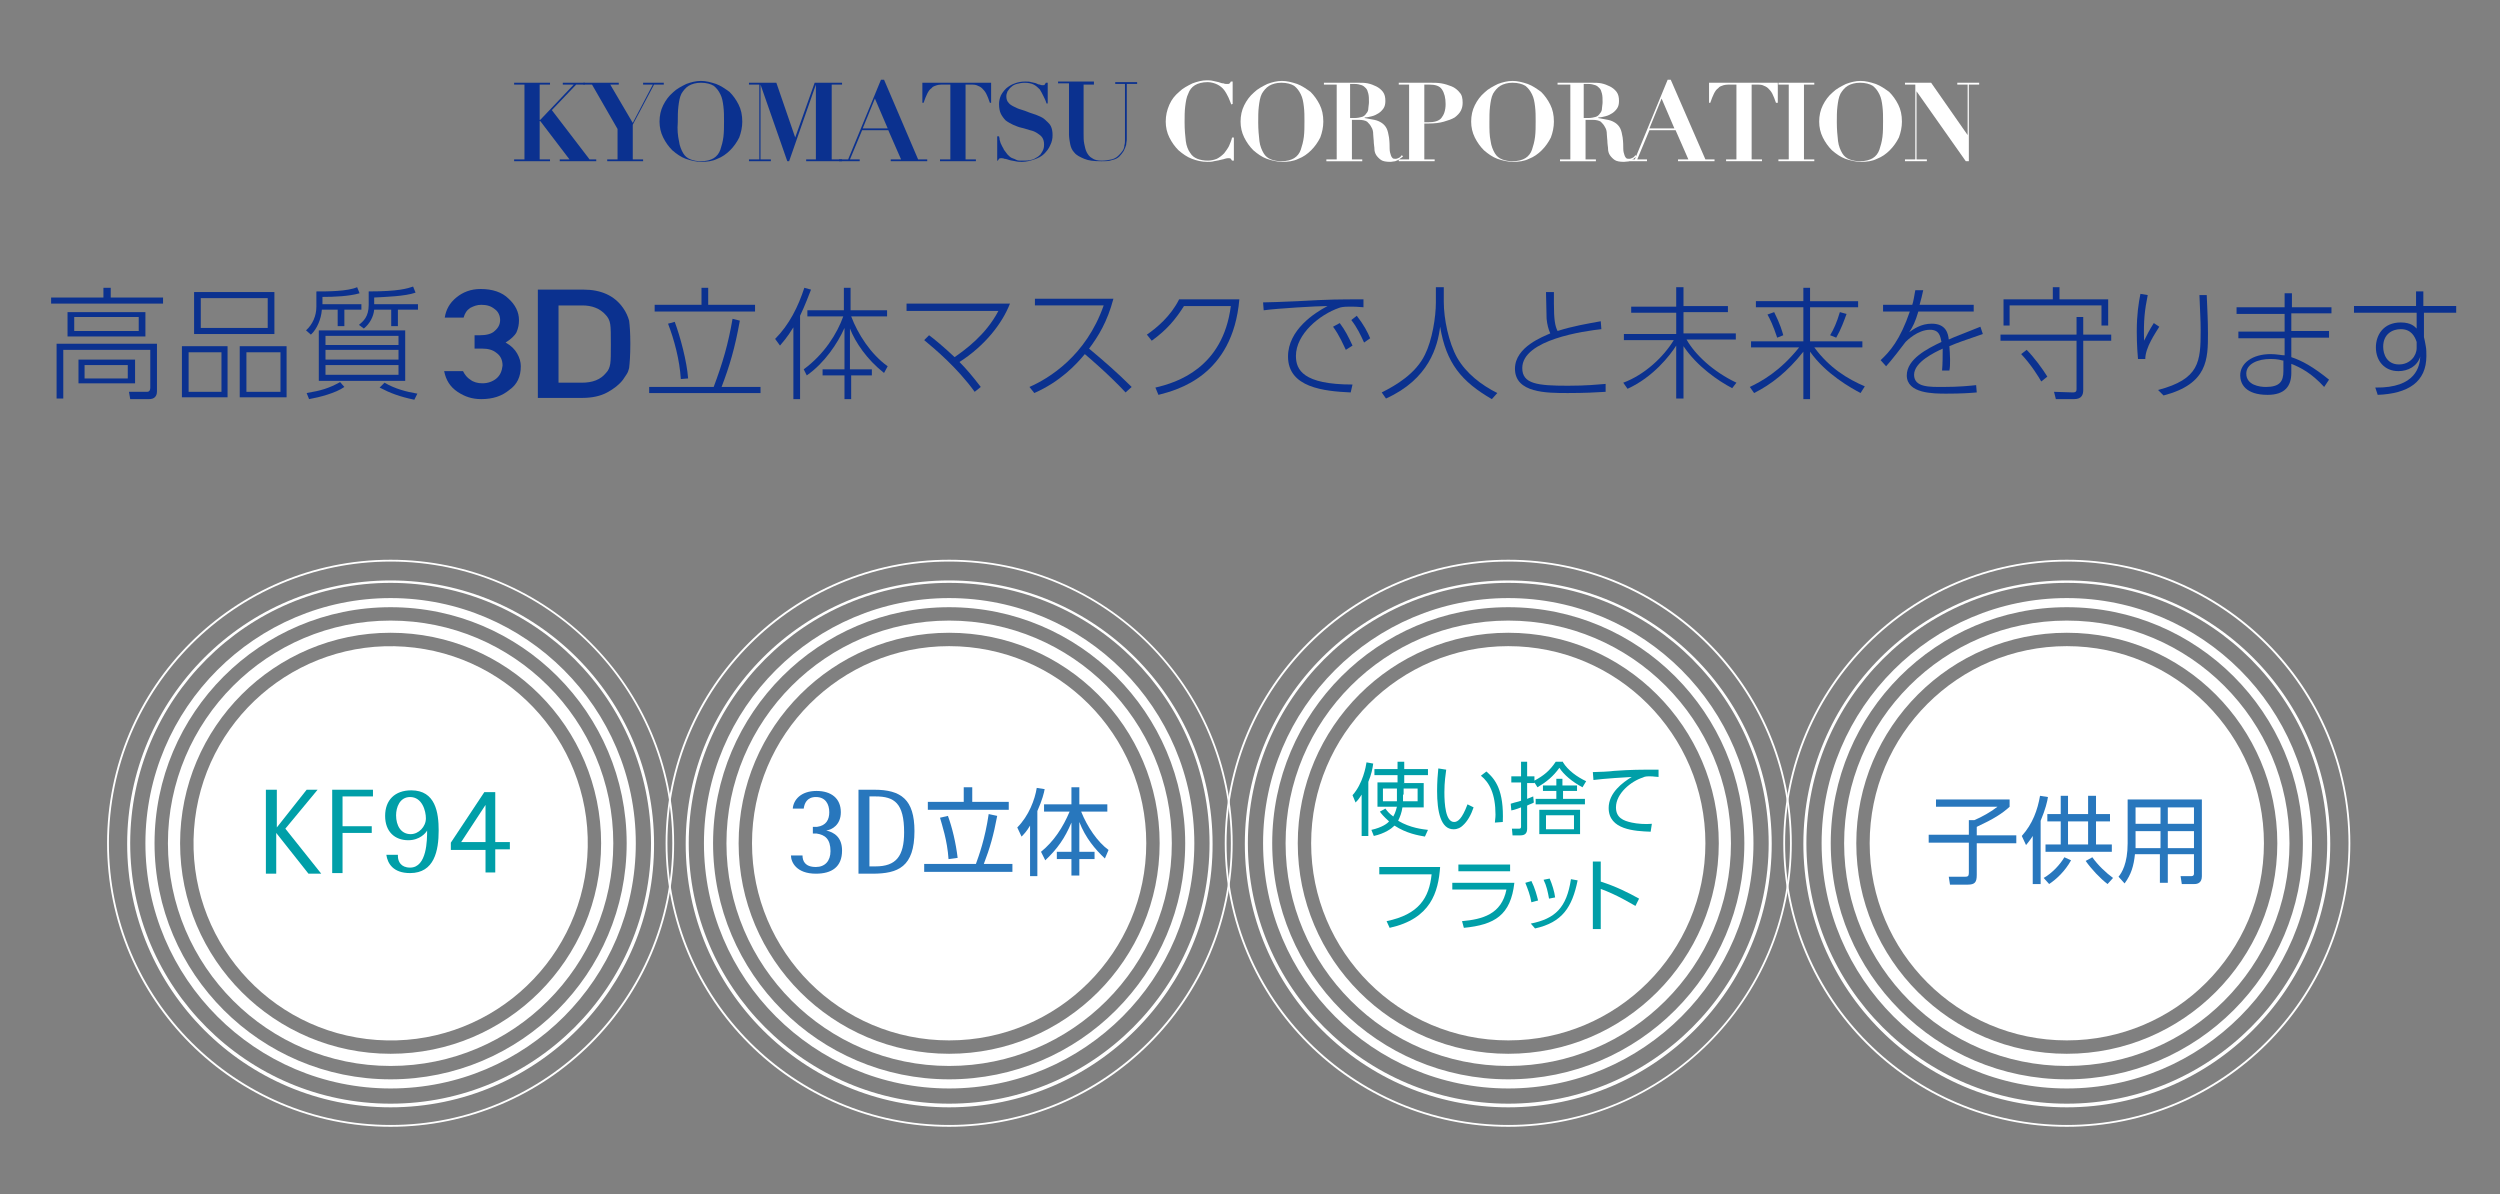<?xml version="1.0" encoding="UTF-8"?><svg id="_イヤー_1" xmlns="http://www.w3.org/2000/svg" viewBox="0 0 410.9 196.3"><rect x="0" y="0" width="410.9" height="196.3" fill="#808080" stroke="none"/><defs><style>.cls-1{fill:none;}.cls-2{fill:#fff;}.cls-3{fill:#009fa8;}.cls-4{fill:#0b318f;}.cls-5{fill:#2877bd;}</style></defs><g><circle class="cls-2" cx="64.2" cy="138.6" r="32.4" transform="translate(-78.6 192.81) rotate(-85.93)"/><path class="cls-2" d="M64.2,175.2c-20.2,0-36.6-16.4-36.6-36.6s16.4-36.6,36.6-36.6,36.6,16.4,36.6,36.6-16.4,36.6-36.6,36.6Zm0-71.2c-19.1,0-34.6,15.5-34.6,34.6s15.5,34.6,34.6,34.6,34.6-15.5,34.6-34.6-15.5-34.6-34.6-34.6Z"/><path class="cls-2" d="M64.2,178.9c-22.2,0-40.3-18.1-40.3-40.3s18.1-40.3,40.3-40.3,40.3,18.1,40.3,40.3-18,40.3-40.3,40.3Zm0-79.1c-21.4,0-38.8,17.4-38.8,38.8s17.4,38.8,38.8,38.8,38.8-17.4,38.8-38.8-17.4-38.8-38.8-38.8Z"/><path class="cls-2" d="M64.2,182c-23.9,0-43.3-19.4-43.3-43.3s19.4-43.3,43.3-43.3,43.3,19.4,43.3,43.3c.1,23.8-19.4,43.3-43.3,43.3Zm0-86.2c-23.6,0-42.8,19.2-42.8,42.8s19.2,42.8,42.8,42.8,42.8-19.2,42.8-42.8-19.2-42.8-42.8-42.8Z"/><path class="cls-2" d="M64.2,185.2c-25.7,0-46.6-20.9-46.6-46.6s20.9-46.6,46.6-46.6,46.6,20.9,46.6,46.6-20.9,46.6-46.6,46.6Zm0-92.9c-25.5,0-46.3,20.8-46.3,46.3s20.8,46.3,46.3,46.3,46.3-20.8,46.3-46.3-20.7-46.3-46.3-46.3Z"/></g><g><circle class="cls-2" cx="156" cy="138.6" r="32.4"/><path class="cls-2" d="M156,175.2c-20.2,0-36.6-16.4-36.6-36.6s16.4-36.6,36.6-36.6,36.6,16.4,36.6,36.6-16.4,36.6-36.6,36.6Zm0-71.2c-19.1,0-34.6,15.5-34.6,34.6s15.5,34.6,34.6,34.6,34.6-15.5,34.6-34.6-15.5-34.6-34.6-34.6Z"/><path class="cls-2" d="M156,178.9c-22.2,0-40.3-18.1-40.3-40.3s18.1-40.3,40.3-40.3,40.3,18.1,40.3,40.3-18,40.3-40.3,40.3Zm0-79.1c-21.4,0-38.8,17.4-38.8,38.8s17.4,38.8,38.8,38.8,38.8-17.4,38.8-38.8-17.4-38.8-38.8-38.8Z"/><path class="cls-2" d="M156,182c-23.9,0-43.3-19.4-43.3-43.3s19.4-43.3,43.3-43.3,43.3,19.4,43.3,43.3c.1,23.8-19.4,43.3-43.3,43.3Zm0-86.2c-23.6,0-42.8,19.2-42.8,42.8s19.2,42.8,42.8,42.8,42.8-19.2,42.8-42.8-19.1-42.8-42.8-42.8Z"/><path class="cls-2" d="M156,185.2c-25.7,0-46.6-20.9-46.6-46.6s20.9-46.6,46.6-46.6,46.6,20.9,46.6,46.6-20.9,46.6-46.6,46.6Zm0-92.9c-25.5,0-46.3,20.8-46.3,46.3s20.8,46.3,46.3,46.3,46.3-20.8,46.3-46.3-20.7-46.3-46.3-46.3Z"/></g><g><circle class="cls-2" cx="247.9" cy="138.6" r="32.4"/><path class="cls-2" d="M247.9,175.2c-20.2,0-36.6-16.4-36.6-36.6s16.4-36.6,36.6-36.6,36.6,16.4,36.6,36.6-16.5,36.6-36.6,36.6Zm0-71.2c-19.1,0-34.6,15.5-34.6,34.6s15.5,34.6,34.6,34.6,34.6-15.5,34.6-34.6-15.6-34.6-34.6-34.6Z"/><path class="cls-2" d="M247.9,178.9c-22.2,0-40.3-18.1-40.3-40.3s18.1-40.3,40.3-40.3,40.3,18.1,40.3,40.3-18.1,40.3-40.3,40.3Zm0-79.1c-21.4,0-38.8,17.4-38.8,38.8s17.4,38.8,38.8,38.8,38.8-17.4,38.8-38.8-17.4-38.8-38.8-38.8Z"/><path class="cls-2" d="M247.9,182c-23.9,0-43.3-19.4-43.3-43.3s19.4-43.3,43.3-43.3,43.3,19.4,43.3,43.3-19.4,43.3-43.3,43.3Zm0-86.2c-23.6,0-42.8,19.2-42.8,42.8s19.2,42.8,42.8,42.8,42.8-19.2,42.8-42.8-19.2-42.8-42.8-42.8Z"/><path class="cls-2" d="M247.9,185.2c-25.7,0-46.6-20.9-46.6-46.6s20.9-46.6,46.6-46.6,46.6,20.9,46.6,46.6-21,46.6-46.6,46.6Zm0-92.9c-25.5,0-46.3,20.8-46.3,46.3s20.8,46.3,46.3,46.3,46.3-20.8,46.3-46.3-20.8-46.3-46.3-46.3Z"/></g><g><circle class="cls-2" cx="339.7" cy="138.6" r="32.4"/><path class="cls-2" d="M339.7,175.2c-20.2,0-36.6-16.4-36.6-36.6s16.4-36.6,36.6-36.6,36.6,16.4,36.6,36.6-16.4,36.6-36.6,36.6Zm0-71.2c-19.1,0-34.6,15.5-34.6,34.6s15.5,34.6,34.6,34.6,34.6-15.5,34.6-34.6-15.5-34.6-34.6-34.6Z"/><path class="cls-2" d="M339.7,178.9c-22.2,0-40.3-18.1-40.3-40.3s18.1-40.3,40.3-40.3,40.3,18.1,40.3,40.3-18.1,40.3-40.3,40.3Zm0-79.1c-21.4,0-38.8,17.4-38.8,38.8s17.4,38.8,38.8,38.8,38.8-17.4,38.8-38.8-17.4-38.8-38.8-38.8Z"/><path class="cls-2" d="M339.7,182c-23.9,0-43.3-19.4-43.3-43.3s19.4-43.3,43.3-43.3,43.3,19.4,43.3,43.3c0,23.8-19.4,43.3-43.3,43.3Zm0-86.2c-23.6,0-42.8,19.2-42.8,42.8s19.2,42.8,42.8,42.8,42.8-19.2,42.8-42.8-19.2-42.8-42.8-42.8Z"/><path class="cls-2" d="M339.7,185.2c-25.7,0-46.6-20.9-46.6-46.6s20.9-46.6,46.6-46.6,46.6,20.9,46.6,46.6-20.9,46.6-46.6,46.6Zm0-92.9c-25.5,0-46.3,20.8-46.3,46.3s20.8,46.3,46.3,46.3,46.3-20.8,46.3-46.3-20.8-46.3-46.3-46.3Z"/></g><g><path class="cls-4" d="M90.4,13.6v.3h-1.7v5.8h.1l5.5-5.8h-1.8v-.3h3.6v.3h-1.4l-4,4.2,6.2,8.1h1.1v.3h-6v-.3h1.6l-4.8-6.3h-.1v6.3h1.7v.3h-5.9v-.3h1.7V13.9h-1.7v-.3h5.9Z"/><path class="cls-4" d="M101.7,13.6v.3h-1.4l3.7,6.3,3.3-6.3h-1.6v-.3h3.4v.3h-1.6l-3.5,6.6v5.7h1.7v.3h-5.9v-.3h1.7v-5l-4.2-7.3h-1.4v-.3h5.8Z"/><path class="cls-4" d="M109,17.3c.4-.8,.9-1.5,1.6-2.1,.6-.6,1.4-1,2.2-1.4,.8-.3,1.6-.5,2.4-.5s1.6,.2,2.5,.5c.8,.3,1.5,.8,2.2,1.3,.6,.6,1.1,1.3,1.5,2.1,.4,.8,.6,1.7,.6,2.8,0,.9-.2,1.8-.5,2.6-.4,.8-.9,1.5-1.5,2.1s-1.3,1.1-2.1,1.4c-.8,.4-1.7,.5-2.6,.5s-1.7-.2-2.6-.5c-.8-.3-1.5-.8-2.2-1.4-.6-.6-1.1-1.3-1.5-2.1-.4-.8-.6-1.7-.6-2.6,0-1,.2-1.9,.6-2.7Zm2.6,5.9c.1,.8,.4,1.5,.7,2s.7,.8,1.2,1,1.1,.3,1.7,.3c.9,0,1.6-.2,2.1-.5s.9-.8,1.1-1.4,.4-1.3,.5-2.1c.1-.8,.1-1.7,.1-2.6,0-.8,0-1.6-.1-2.4s-.2-1.4-.5-2-.6-1-1.1-1.4c-.5-.3-1.2-.5-2.1-.5-.8,0-1.5,.2-2,.5s-.9,.8-1.2,1.3c-.3,.6-.4,1.3-.5,2.1s-.1,1.7-.1,2.6c-.1,1.2,0,2.2,.2,3.1Z"/><path class="cls-4" d="M127.6,13.6l3.1,9h0l3.2-9h4.5v.3h-1.7v12.3h1.7v.3h-5.9v-.3h1.6V13.9h0l-4.4,12.6h-.3l-4.4-12.6h0v12.3h1.7v.3h-3.6v-.3h1.7V13.9h-1.7v-.3h4.5Z"/><path class="cls-4" d="M139.4,26.2l5.4-13.1h.5l5.6,13.1h1.5v.3h-6v-.3h1.7l-2.1-4.8h-4.3l-2,4.8h1.6v.3h-3.4v-.3h1.5Zm2.4-5.1h4.1l-2.1-4.9-2,4.9Z"/><path class="cls-4" d="M155.2,13.9c-.4,0-.8,0-1.2,.1-.3,.1-.7,.2-.9,.5-.3,.2-.5,.5-.7,.9s-.4,.9-.6,1.5h-.2v-3.3h11.3v3.3h-.2c-.2-.6-.4-1.1-.6-1.5-.2-.4-.5-.7-.7-.9s-.6-.4-.9-.5c-.3-.1-.7-.1-1.2-.1h-.6v12.3h1.7v.3h-5.9v-.3h1.7V13.9h-1Z"/><path class="cls-4" d="M164.2,22.4c0,.1,.1,.3,.1,.6,.1,.2,.1,.5,.3,.8,.1,.3,.3,.5,.4,.8,.2,.3,.4,.5,.6,.8,.3,.3,.5,.5,.8,.6s.5,.2,.7,.3c.2,.1,.5,.1,.7,.1h.6c.6,0,1.2-.1,1.6-.3,.4-.2,.7-.4,1-.7,.2-.3,.4-.6,.5-.9s.1-.6,.1-.8c0-.4-.1-.8-.3-1.1s-.5-.5-.8-.7-.7-.4-1.2-.5c-.4-.1-.9-.3-1.4-.4s-.9-.3-1.4-.5c-.4-.2-.8-.4-1.2-.7-.3-.3-.6-.7-.8-1.1-.2-.4-.3-1-.3-1.6,0-.5,.1-.9,.3-1.4,.2-.4,.5-.8,.9-1.2,.4-.3,.8-.6,1.4-.8,.5-.2,1.1-.3,1.7-.3,.4,0,.7,0,1,.1s.6,.1,.8,.2c.2,.1,.4,.2,.6,.2,.2,.1,.3,.1,.5,.1s.3,0,.3-.1c.1-.1,.1-.2,.2-.3h.3v3.4h-.2c-.1-.4-.3-.8-.5-1.2-.2-.4-.4-.8-.6-1.1-.3-.3-.6-.6-1-.8-.4-.2-.9-.3-1.5-.3-.5,0-.9,.1-1.3,.2s-.7,.3-.9,.5c-.3,.2-.4,.5-.6,.7-.1,.3-.2,.5-.2,.8,0,.4,.1,.8,.3,1,.2,.3,.5,.5,.9,.7s.8,.4,1.2,.5,.9,.3,1.4,.5,1,.3,1.4,.5c.5,.2,.9,.4,1.2,.7s.7,.6,.9,1c.2,.4,.3,.9,.3,1.5s-.1,1.1-.4,1.7c-.2,.5-.6,1-1,1.4s-1,.7-1.6,.9c-.6,.2-1.3,.4-2,.4-.4,0-.7,0-1.1-.1s-.7-.1-1-.2-.6-.2-.8-.2c-.2-.1-.4-.1-.5-.1-.2,0-.3,0-.4,.1s-.1,.2-.2,.3h-.1v-4h.3Z"/><path class="cls-4" d="M179.8,13.6v.3h-1.7v8.1c0,.6,0,1.1,.1,1.6s.2,1,.4,1.4c.2,.4,.5,.8,.9,1,.4,.3,.9,.4,1.6,.4,.6,0,1.2-.1,1.6-.2s.8-.3,1.1-.6,.5-.5,.7-.8,.3-.6,.3-.9c.1-.3,.1-.6,.1-.9V13.8h-1.6v-.3h3.6v.3h-1.7v9.1c0,.3-.1,.6-.1,.9-.1,.3-.2,.6-.4,1-.2,.3-.4,.6-.7,.9-.3,.3-.7,.5-1.2,.6-.5,.2-1.1,.2-1.8,.2-1.2,0-2.1-.1-2.8-.4-.7-.3-1.3-.6-1.6-1-.4-.4-.6-.9-.7-1.4s-.2-1.1-.2-1.6V13.7h-1.8v-.3h5.9v.2Z"/><path class="cls-2" d="M202.4,17.3c-.1-.4-.3-.8-.5-1.3-.2-.4-.4-.8-.7-1.2-.3-.4-.7-.7-1.1-.9s-1-.4-1.6-.4c-.9,0-1.6,.2-2.1,.5s-.9,.8-1.1,1.4c-.3,.6-.4,1.3-.5,2.1-.1,.8-.1,1.7-.1,2.6,0,1.2,.1,2.3,.2,3.1,.1,.8,.4,1.5,.7,1.9,.3,.5,.7,.8,1.2,1s1.1,.3,1.7,.3c.5,0,1-.1,1.5-.3,.4-.2,.8-.5,1.2-.9,.3-.4,.6-.8,.8-1.2,.2-.5,.4-.9,.5-1.4h.3v3.8h-.3c-.1-.1-.1-.2-.2-.3-.1-.1-.2-.1-.4-.1-.1,0-.3,0-.6,.1-.2,.1-.5,.1-.8,.2s-.6,.1-1,.2c-.3,.1-.7,.1-1.1,.1-.9,0-1.7-.2-2.5-.5s-1.5-.8-2.2-1.4c-.6-.6-1.1-1.3-1.5-2.1-.4-.8-.6-1.7-.6-2.6,0-1,.2-1.9,.6-2.8s.9-1.5,1.6-2.1c.6-.6,1.4-1,2.2-1.4,.8-.3,1.6-.5,2.3-.5,.4,0,.7,0,1.1,.1,.3,.1,.6,.1,.9,.2s.5,.2,.8,.2c.2,.1,.4,.1,.6,.1s.3,0,.4-.1,.1-.1,.2-.3h.3v3.7h-.2v.2Z"/><path class="cls-2" d="M204.5,17.3c.4-.8,.9-1.5,1.6-2.1,.6-.6,1.4-1,2.2-1.4,.8-.3,1.6-.5,2.4-.5s1.6,.2,2.5,.5c.8,.3,1.5,.8,2.2,1.3,.6,.6,1.1,1.3,1.5,2.1,.4,.8,.6,1.7,.6,2.8,0,.9-.2,1.8-.5,2.6-.4,.8-.9,1.5-1.5,2.1s-1.3,1.1-2.1,1.4c-.8,.4-1.7,.5-2.6,.5s-1.7-.2-2.6-.5c-.8-.3-1.5-.8-2.2-1.4-.6-.6-1.1-1.3-1.5-2.1-.4-.8-.6-1.7-.6-2.6,0-1,.2-1.9,.6-2.7Zm2.5,5.9c.1,.8,.4,1.5,.7,2,.3,.5,.7,.8,1.2,1s1.1,.3,1.7,.3c.9,0,1.6-.2,2.1-.5s.9-.8,1.1-1.4,.4-1.3,.5-2.1c.1-.8,.1-1.7,.1-2.6,0-.8,0-1.6-.1-2.4s-.2-1.4-.5-2-.6-1-1.1-1.4c-.5-.3-1.2-.5-2.1-.5-.8,0-1.5,.2-2,.5s-.9,.8-1.2,1.3c-.3,.6-.4,1.3-.5,2.1s-.1,1.7-.1,2.6c0,1.2,.1,2.2,.2,3.1Z"/><path class="cls-2" d="M217.6,13.9v-.3h5.7c.5,0,1,0,1.5,.1s1,.3,1.4,.5,.8,.5,1.1,.9c.3,.4,.4,.9,.4,1.5,0,.5-.1,.9-.3,1.2-.2,.3-.5,.6-.8,.8-.3,.2-.7,.4-1.1,.5s-.8,.2-1.2,.2v.1c.6,.1,1.1,.2,1.6,.3s.9,.3,1.2,.5c.3,.2,.6,.5,.8,.9,.2,.4,.3,.9,.4,1.5,.1,.8,.1,1.4,.1,1.8,0,.5,.1,.8,.2,1.1s.2,.4,.3,.5c.1,.1,.3,.1,.5,.1s.4-.1,.6-.2,.3-.3,.4-.4l.2,.2c-.1,.1-.2,.2-.4,.3-.1,.1-.2,.2-.4,.3-.2,.1-.3,.1-.5,.2-.2,0-.5,.1-.8,.1-.7,0-1.2-.1-1.5-.3s-.6-.5-.8-.8c-.2-.3-.3-.7-.3-1,0-.4-.1-.7-.1-1,0-.5-.1-1-.1-1.4,0-.5-.1-.9-.3-1.2-.2-.4-.4-.6-.7-.9-.3-.2-.8-.3-1.3-.3h-1.2v6.5h1.7v.3h-5.9v-.3h1.7V13.9h-2.1Zm5,5.5c.5,0,1-.1,1.3-.2s.5-.3,.7-.6c.2-.2,.3-.5,.3-.8s.1-.6,.1-1c0-.5,0-1-.1-1.4s-.2-.7-.4-.9-.4-.4-.7-.5c-.3-.1-.7-.2-1.1-.2h-.8v5.6h.7Z"/><path class="cls-2" d="M235.8,26.2v.3h-5.9v-.3h1.7V13.9h-1.7v-.3h5.3c.5,0,1.1,0,1.7,.1s1.2,.3,1.7,.5,1,.6,1.3,1c.4,.4,.5,1,.5,1.7,0,.5-.1,.9-.3,1.3s-.6,.8-1,1.1c-.5,.3-1.1,.5-1.8,.7-.7,.2-1.5,.3-2.5,.3h-.7v5.9h1.7Zm-1.1-6.1c1,0,1.8-.2,2.2-.7s.7-1.2,.7-2.3c0-1-.2-1.8-.6-2.4s-1.1-.8-2.2-.8h-.7v6.2h.6Z"/><path class="cls-2" d="M242.4,17.3c.4-.8,.9-1.5,1.6-2.1,.6-.6,1.4-1,2.2-1.4,.8-.3,1.6-.5,2.4-.5s1.6,.2,2.5,.5c.8,.3,1.5,.8,2.2,1.3,.6,.6,1.1,1.3,1.5,2.1,.4,.8,.6,1.7,.6,2.8,0,.9-.2,1.8-.5,2.6-.4,.8-.9,1.5-1.5,2.1s-1.3,1.1-2.1,1.4c-.8,.4-1.7,.5-2.6,.5s-1.7-.2-2.6-.5c-.8-.3-1.5-.8-2.2-1.4-.6-.6-1.1-1.3-1.5-2.1-.4-.8-.6-1.7-.6-2.6,0-1,.2-1.9,.6-2.7Zm2.6,5.9c.1,.8,.4,1.5,.7,2,.3,.5,.7,.8,1.2,1s1.1,.3,1.7,.3c.9,0,1.6-.2,2.1-.5s.9-.8,1.1-1.4,.4-1.3,.5-2.1c.1-.8,.1-1.7,.1-2.6,0-.8,0-1.6-.1-2.4s-.2-1.4-.5-2-.6-1-1.1-1.4c-.5-.3-1.2-.5-2.1-.5-.8,0-1.5,.2-2,.5s-.9,.8-1.2,1.3c-.3,.6-.4,1.3-.5,2.1s-.1,1.7-.1,2.6c0,1.2,0,2.2,.2,3.1Z"/><path class="cls-2" d="M256,13.9v-.3h5.7c.5,0,1,0,1.5,.1s1,.3,1.4,.5,.8,.5,1.1,.9c.3,.4,.4,.9,.4,1.5,0,.5-.1,.9-.3,1.2-.2,.3-.5,.6-.8,.8-.3,.2-.7,.4-1.1,.5s-.8,.2-1.2,.2v.1c.6,.1,1.1,.2,1.6,.3s.9,.3,1.2,.5c.3,.2,.6,.5,.8,.9,.2,.4,.3,.9,.4,1.5,.1,.8,.1,1.4,.1,1.8,0,.5,.1,.8,.2,1.1s.2,.4,.3,.5c.1,.1,.3,.1,.5,.1s.4-.1,.6-.2,.3-.3,.4-.4l.2,.2c-.1,.1-.2,.2-.4,.3-.1,.1-.2,.2-.4,.3-.2,.1-.3,.1-.5,.2-.2,0-.5,.1-.8,.1-.7,0-1.2-.1-1.5-.3s-.6-.5-.8-.8c-.2-.3-.3-.7-.3-1,0-.4-.1-.7-.1-1,0-.5-.1-1-.1-1.4,0-.5-.1-.9-.3-1.2-.2-.4-.4-.6-.7-.9-.3-.2-.8-.3-1.3-.3h-1.2v6.5h1.7v.3h-5.9v-.3h1.7V13.9h-2.1Zm5,5.5c.5,0,1-.1,1.3-.2s.5-.3,.7-.6c.2-.2,.3-.5,.3-.8s.1-.6,.1-1c0-.5,0-1-.1-1.4s-.2-.7-.4-.9-.4-.4-.7-.5c-.3-.1-.7-.2-1.1-.2h-.8v5.6h.7Z"/><path class="cls-2" d="M268.7,26.2l5.4-13.1h.5l5.7,13.1h1.5v.3h-6v-.3h1.7l-2.1-4.8h-4.3l-2,4.8h1.6v.3h-3.4v-.3h1.4Zm2.4-5.1h4.1l-2.1-4.9-2,4.9Z"/><path class="cls-2" d="M284.5,13.9c-.4,0-.8,0-1.2,.1-.3,.1-.7,.2-.9,.5-.3,.2-.5,.5-.7,.9s-.4,.9-.6,1.5h-.2v-3.3h11.3v3.3h-.3c-.2-.6-.4-1.1-.6-1.5s-.5-.7-.7-.9-.6-.4-.9-.5-.7-.1-1.2-.1h-.6v12.3h1.7v.3h-5.9v-.3h1.7V13.9h-.9Z"/><path class="cls-2" d="M298.2,13.6v.3h-1.7v12.3h1.7v.3h-5.9v-.3h1.7V13.9h-1.7v-.3h5.9Z"/><path class="cls-2" d="M299.6,17.3c.4-.8,.9-1.5,1.6-2.1,.6-.6,1.4-1,2.2-1.4,.8-.3,1.6-.5,2.4-.5s1.6,.2,2.5,.5c.8,.3,1.5,.8,2.2,1.3,.6,.6,1.1,1.3,1.5,2.1,.4,.8,.6,1.7,.6,2.8,0,.9-.2,1.8-.5,2.6-.4,.8-.9,1.5-1.5,2.1s-1.3,1.1-2.1,1.4c-.8,.4-1.7,.5-2.6,.5s-1.7-.2-2.6-.5c-.8-.3-1.5-.8-2.2-1.4-.6-.6-1.1-1.3-1.5-2.1-.4-.8-.6-1.7-.6-2.6,0-1,.2-1.9,.6-2.7Zm2.5,5.9c.1,.8,.4,1.5,.7,2,.3,.5,.7,.8,1.2,1s1.1,.3,1.7,.3c.9,0,1.6-.2,2.1-.5s.9-.8,1.1-1.4,.4-1.3,.5-2.1c.1-.8,.1-1.7,.1-2.6,0-.8,0-1.6-.1-2.4s-.2-1.4-.5-2-.6-1-1.1-1.4c-.5-.3-1.2-.5-2.1-.5-.8,0-1.5,.2-2,.5s-.9,.8-1.2,1.3c-.3,.6-.4,1.3-.5,2.1s-.1,1.7-.1,2.6c0,1.2,.1,2.2,.2,3.1Z"/><path class="cls-2" d="M317.4,13.6l6,8.6h0V13.9h-1.7v-.3h3.6v.3h-1.7v12.6h-.5l-8.1-11.5h0v11.2h1.7v.3h-3.6v-.3h1.7V13.9h-1.7v-.3h4.3Z"/></g><g><path class="cls-4" d="M26.7,49.9H8.4v-1h8.6v-1.6h1.2v1.6h8.6v1h-.1Zm-.9,14.4c0,.9-.5,1.3-1.3,1.3h-3.1l-.2-1.2h2.9c.2,0,.6,0,.6-.7v-6.2H10.4v8h-1.1v-9H25.8v7.8Zm-1.9-9H11.1v-4h12.8v4Zm-1.1-3.2H12.2v2.3h10.6v-2.3Zm-.6,10.9H12.9v-3.9h9.3v3.9Zm-1.1-3h-7.2v2.2h7.1v-2.2h.1Z"/><path class="cls-4" d="M37.4,56.9v8.4h-7.5v-8.4h7.5Zm-6.4,1v6.5h5.4v-6.5h-5.4Zm14.1-9.9v6.9h-13.2v-6.9h13.2Zm-12.1,1v4.9h11v-4.9h-11Zm14.1,7.9v8.4h-7.7v-8.4h7.7Zm-6.6,1v6.5h5.6v-6.5h-5.6Z"/><path class="cls-4" d="M53,50h6.4v.9h-2.8v2.7h-1.1v-2.7h-2.6c-.1,1.5-.8,3.2-1.8,4.1l-.8-.7c1.1-1,1.7-2.4,1.7-3.9v-2.5c1.8,0,5.1,0,6.7-.7l.4,1c-1.7,.5-4.2,.6-6.1,.6v1.2h0Zm-2.6,14.6c2.4-.4,3.7-.8,5.5-1.8l.7,.8c-1.4,1-4.1,1.7-5.8,2l-.4-1Zm16.2-2h-14.2v-8.3h14.2v8.3Zm-1.1-7.4h-12v1.5h12v-1.5Zm0,2.3h-12v1.6h12v-1.6Zm0,2.5h-12v1.6h12v-1.6Zm-4.1-10h7.3v.9h-3.3v2.7h-1.1v-2.7h-2.8c-.1,1.1-.7,2.3-1.7,3.1l-.8-.6c.7-.6,1.6-1.3,1.6-3.3v-2.2c5,0,6.4-.5,7.3-.8l.4,1c-1.7,.6-4.9,.7-6.8,.8v1.1h-.1Zm1.8,12.9c1.7,1,3.6,1.5,5.4,1.8l-.5,1c-2.4-.5-4-1.1-5.7-2l.8-.8Z"/><path class="cls-4" d="M77.8,55.1h1.1c1,0,1.9-.2,2.4-.7,.6-.5,.9-1.1,.9-1.8s-.3-1.4-.9-1.8c-.6-.5-1.3-.7-2.2-.7-.7,0-1.2,.2-1.8,.5-.6,.4-.9,.9-1.1,1.6h-3.1c.2-1.3,.8-2.4,1.9-3.3,1.1-.9,2.4-1.4,4-1.4,1.9,0,3.5,.5,4.6,1.6,1.1,1,1.7,2.2,1.7,3.5,0,.7-.1,1.3-.4,2-.3,.6-1,1.2-1.8,1.7,.9,.5,1.5,1.1,1.9,1.8,.4,.7,.6,1.4,.6,2.1,0,1.7-.6,3-1.9,3.9-1.2,1-2.7,1.5-4.6,1.5-1.5,0-2.7-.4-3.9-1.2s-1.9-1.9-2.2-3.4h3.1c.3,.6,.7,1.1,1.2,1.4,.5,.4,1.2,.6,2,.6,.9,0,1.7-.3,2.3-.8s.9-1.2,1-2.1c0-.9-.3-1.6-1-2.1-.6-.5-1.4-.7-2.3-.7h-1.3v-2.2h-.2Z"/><path class="cls-4" d="M88.4,47.6h7.5c2.9,0,5.1,1,6.5,3,.5,.7,.8,1.4,1,2.1,.1,.7,.2,2,.2,3.8,0,1.9-.1,3.2-.2,4-.1,.4-.2,.7-.4,1l-.6,.9c-.6,.8-1.5,1.5-2.6,2.1s-2.5,.9-4.1,.9h-7.3v-17.8h0Zm3.3,15.3h3.9c1.8,0,3.1-.5,4-1.6,.4-.4,.6-.9,.7-1.5,.1-.6,.1-1.7,.1-3.2s0-2.7-.1-3.3c-.1-.7-.4-1.2-.8-1.6-.9-1-2.2-1.5-3.8-1.5h-3.9v12.7h-.1Z"/><path class="cls-4" d="M117.3,63.6c1.5-4,2.4-7.1,3.1-11.2l1.2,.3c-.8,4.5-1.7,7.5-3,10.9h6.4v1h-18.3v-1h10.6Zm-.9-16.3v2.8h7.7v1.1h-16.5v-1.1h7.7v-2.8h1.1Zm-4.5,15c-.2-3.2-1.1-6.5-2.1-9.1l1.1-.3c.9,2.4,2,6.5,2.2,9.3l-1.2,.1Z"/><path class="cls-4" d="M131.5,65.6h-1.1v-11.8c-1.1,1.8-1.8,2.5-2.2,3l-.8-1.1c2.3-2.3,3.8-5.3,4.8-8.4l1.1,.3c-.4,1-.9,2.4-1.8,4.3v13.7Zm.6-4.9c3.4-2.5,5.5-5.9,6.5-8.7h-5.9v-1h6v-3.7h1.1v3.7h6v1h-5.9c1.1,2.9,3.2,6.2,6,8.2l-.6,1.1c-2.8-2.2-4.7-5-5.6-7.3v6.7h3.6v1h-3.4v3.9h-1.1v-3.9h-3.6v-1h3.6v-6.8c-1.1,2.5-3.3,5.8-6.2,7.8l-.5-1Z"/><path class="cls-4" d="M152.7,55.1c.7,.5,2.4,1.9,4.2,3.6,1.7-1.2,5.1-3.6,7.2-7.6h-15.1v-1.2h17c-1.3,3.3-4.1,6.9-8.3,9.6,1.1,1.1,2.2,2.4,3.5,4.1l-1,.8c-2.9-4-6.5-7-8.3-8.5l.8-.8Z"/><path class="cls-4" d="M183,49.1c-1,3.8-2.5,6.2-4,8.2,2.4,2,4.7,4,7,6.3l-1,.9c-2.7-2.9-6.1-5.8-6.7-6.3-1.4,1.7-4,4.5-8.3,6.4l-.8-1c3.2-1.4,9.3-5.1,12.2-13.4h-11.3v-1.1h12.9Z"/><path class="cls-4" d="M189.9,63.7c3.5-.8,11.1-3.2,12.4-13.4h-7.7c-1.4,2.2-2.8,3.9-5.3,5.7l-.8-1c1.6-1.1,3.9-3,5.3-5.8h9.9c-1.1,12.6-10.2,14.9-13.3,15.7l-.5-1.2Z"/><path class="cls-4" d="M224.1,50.5c-1.1-.1-1.6-.1-2.2-.1-1.2,0-1.5,.1-1.8,.2-3.2,1.1-7.1,4.3-7.1,7.9,0,2.3,1.2,4.7,9.3,4.7l-.3,1.3c-4.4-.2-10.3-.8-10.3-5.9,0-4.4,4.4-7.2,6.5-8.3-1.7,0-8.4,.4-10.5,.7l-.1-1.3c.9,0,3.5-.1,5.7-.2,5.3-.3,6.7-.3,10.8-.3v1.3Zm-3.9,2.6c.9,1.2,1.4,2.2,2.1,3.7l-1.1,.7c-.4-.8-1-2.3-2.1-3.8l1.1-.6Zm2.8-1.2c1.1,1.4,1.8,2.7,2.2,3.7l-1,.7c-.6-1.3-1.1-2.4-2.1-3.7l.9-.7Z"/><path class="cls-4" d="M237.3,47.2v2.4c0,2.8,.8,6.7,2.2,9.2,1.5,2.6,4,4.5,6.6,5.8l-.9,1c-5-2.9-7.5-5.9-8.5-11.9-.4,3.2-1.8,8.6-8.9,11.8l-.7-1c2.4-1.2,5.6-3.1,7.1-6.2,1.2-2.4,1.8-6.2,1.8-8.6v-2.5h1.3Z"/><path class="cls-4" d="M263.2,54.1c-2.7,.3-13,1.7-13,6.4,0,2.6,2.5,2.9,7.5,2.9,3.1,0,4.9-.2,6.2-.3v1.3c-1.6,.1-3.5,.2-6.2,.2-3.5,0-8.7,0-8.7-4,0-3.6,4.7-5.3,5.8-5.8-.3-.7-.5-1.4-.6-2.4,0-.3-.1-3.9-.1-4.4h1.3v1.9c0,2.7,.2,3.7,.6,4.5,2.5-.8,4.9-1.2,7.1-1.6l.1,1.3Z"/><path class="cls-4" d="M275.5,50.3v-3.1h1.2v3.1h7.3v1h-7.3v3.5h8.6v1h-8.1c1.4,2.5,4.4,5.3,8.2,7.1l-.7,.9c-2.3-1.2-5.8-3.6-8-6.9v8.6h-1.2v-8.7c-1,1.6-3.8,5.2-8,7.1l-.7-1c3.5-1.3,6.6-4.2,8.3-7h-8.2v-1h8.6v-3.5h-7.4v-1h7.4v-.1Z"/><path class="cls-4" d="M296.4,49.5v-2.2h1.1v2.2h7.9v1h-7.9v5.6h8.6v1h-7.9c2.5,3.4,5.5,5.2,8.3,6.4l-.7,1.1c-1.5-.8-5.7-3.1-8.3-6.8v7.8h-1.1v-7.8c-2.6,3.3-5.3,5.4-8.1,6.8l-.7-1c1.9-.9,5-2.6,8.1-6.5h-7.9v-1h8.6v-5.6h-7.8v-1h7.8Zm-4.3,6c-.7-2.1-1.2-3.1-1.6-3.8l1.1-.4c1,2,1.3,3.1,1.5,3.8l-1,.4Zm8.7-.4c.6-1,1.1-2.1,1.6-3.8l1.1,.3c-.4,1.1-.9,2.5-1.7,3.9l-1-.4Z"/><path class="cls-4" d="M324.4,50.1v1.1h-9.1c-.5,1.7-.9,2.5-1.5,3.4,.7-.5,1.9-1.4,3.7-1.4,2.4,0,2.7,1.7,2.8,2.6,1.1-.5,1.5-.6,5.2-2.1l.4,1.2c-3.2,1.1-4.1,1.4-5.5,2,.1,1.2,.2,3.2,0,4h-1.2c.1-1.1,.1-2.6,.1-3.6-1.3,.6-4.7,2.2-4.7,4.3s2.6,2,4.8,2c2.6,0,4.5-.2,5.4-.3l.1,1.2c-1.1,.1-2.6,.2-5,.2-2.1,0-6.5,0-6.5-3,0-2.7,3.4-4.4,5.7-5.5-.2-.9-.3-2-1.9-2-2,0-3.8,1.8-4,2-.2,.3-2.6,3.4-3.2,4l-.9-1c1.5-1.4,3.2-3.3,4.8-8h-4.4v-1.1h4.8c.2-.6,.3-1.3,.5-2.4h1.3c-.2,.9-.3,1.4-.6,2.4h8.9Z"/><path class="cls-4" d="M341.3,56h-12.5v-1h12.5v-2.9h1.1v2.9h4.6v1h-4.6v8.1c0,.7-.2,1.5-1.5,1.5h-3l-.3-1.2,3.1,.1c.6,0,.6-.3,.6-.6v-7.9h0Zm-3.9-6.8v-2h1.1v2h8v4.3h-1.1v-3.3h-15.1v3.3h-1v-4.3h8.1Zm-1.9,13.5c-.4-.7-1.6-2.7-3.3-4.5l.9-.7c1.2,1.2,2.6,3.1,3.4,4.4l-1,.8Z"/><path class="cls-4" d="M353,48.5c-.5,2.5-.7,4.2-.6,7.5,.5-1,.9-1.8,1.6-2.9l.9,.6c-.6,1-2.3,3.4-2.3,5.3h-1.2c-.2-2.2-.2-4.1-.2-4.5,0-2.8,.3-4.7,.6-6.2l1.2,.2Zm9.7,0c.1,2.7,.2,4.1,.2,6.3,0,4.2,0,8.3-7.3,10.2l-.9-.9c6.8-1.8,7-4.6,7-9.8,0-1.8-.1-2.8-.2-5.8h1.2Z"/><path class="cls-4" d="M383.2,50.4v1.1h-6.6v2.9h6.2v1.1h-6.2v3.2c1.8,.6,3.6,1.6,6.2,3.7l-.8,1.2c-2.1-2.3-3.9-3.2-5.4-3.8v1.5c0,2.1-1,3.6-3.9,3.6-3.6,0-4.5-1.8-4.5-3.2,0-2,2-3.5,5-3.5,1,0,1.8,.2,2.3,.2v-2.8h-7.6v-1.1h7.6v-2.9h-7.9v-1.1h7.9v-2.3h1.2v2.3h6.5v-.1Zm-7.8,8.9c-.5-.1-1-.3-2.2-.3-2.1,0-4,.8-4,2.4,0,1.9,2.2,2.2,3.2,2.2,2.3,0,2.9-.9,2.9-2.6v-1.7h.1Z"/><path class="cls-4" d="M403.7,50.3v1.1h-5.3v4c.1,.4,.2,.9,.3,1.5,.1,.5,.1,1.1,.1,1.6,0,4.3-3,6.2-8,6.4l-.4-1.2c6.8,.1,7.3-3.6,7.4-5.1-.5,1.6-2,2.4-3.6,2.4-2.3,0-3.7-1.7-3.7-3.9,0-2,1.2-4.1,4.1-4.1,1.7,0,2.3,.7,2.6,1v-2.6h-10.3v-1.1h10.2v-2.4h1.2v2.4h5.4Zm-6.5,5.9c-.3-.9-.9-2.1-2.6-2.1-1.4,0-2.9,.8-2.9,2.9,0,1.2,.6,2.9,2.6,2.9,1.8,0,2.9-1.4,2.9-2.7v-1Z"/></g><g><path class="cls-3" d="M43.8,129.8h1.7v6.2h0l4.9-6.2h1.8l-5.3,6.4,5.9,7.4h-2.1l-5.3-6.7h0v6.7h-1.7v-13.8h.1Z"/><path class="cls-3" d="M54.6,129.8h6.7v1.1h-5v4.9h4.8v1.1h-4.8v6.6h-1.7v-13.7Z"/><path class="cls-3" d="M65.4,140.7c0,.9,.5,1.9,2,1.9,2.8,0,2.8-4.6,2.8-6.1h0c-.2,.4-1.2,1.6-3.1,1.6-2.2,0-3.8-1.4-3.8-4s1.6-4.2,4.3-4.2c4,0,4.5,3.7,4.5,6.6,0,3.3-.7,7-4.7,7-2.8,0-3.7-1.6-3.9-3h1.9v.2Zm2.1-3.6c1.3,0,2.5-1.2,2.5-2.6,0-1.2-.6-3.5-2.6-3.5-1.7,0-2.3,1.7-2.3,3,0,1.7,.8,3.1,2.4,3.1Z"/><path class="cls-3" d="M79.8,139.7h-5.7v-1.2l5.5-8.3h1.8v8.2h2.4v1.2h-2.4v3.8h-1.6v-3.7Zm-4-1.3h4v-6.1h0l-4,6.1Z"/></g><g><path class="cls-5" d="M130.3,132.9c.1-1.4,1.3-2.9,3.9-2.9,2.4,0,4,1.2,4,3.5,0,2.1-1.5,2.9-2.4,3h0c1.3,.3,2.6,1.1,2.6,3.3,0,2.7-1.7,3.8-4.3,3.8-3.2,0-4.1-1.9-4.1-3h1.9c0,.9,.4,1.9,2.2,1.9,1.5,0,2.4-1,2.4-2.6,0-2-.9-2.7-2.3-2.9h-.6v-1.1h.7c1.5-.2,2-1.2,2-2.4,0-1.3-.6-2.5-2.2-2.5-1.5,0-1.9,1.1-2,1.9h-1.8Z"/><path class="cls-5" d="M141.2,129.8h2.5c4.4,0,6.6,1.6,6.6,6.8,0,5.9-2.7,7-6.9,7h-2.3v-13.8h.1Zm1.7,12.6h1c3.4,0,4.7-1.7,4.7-5.6,0-4.8-1.6-5.9-4.7-5.9h-1v11.5Z"/><path class="cls-5" d="M160.4,142c.5-1.4,1.5-4.1,2.1-8.2l1.4,.3c-.6,3.2-1.2,5.3-2.2,7.9h4.7v1.3h-14.5v-1.3h8.5Zm-.6-12.6v2.4h6v1.3h-13.3v-1.3h5.9v-2.4h1.4Zm-3.9,11.8c-.2-3.1-1.1-5.7-1.4-6.8l1.3-.3c.7,1.9,1.3,4.4,1.6,6.9l-1.5,.2Z"/><path class="cls-5" d="M170.6,144h-1.3v-8.3c-.6,1-1,1.4-1.4,1.8l-.7-1.5c1.9-1.9,2.9-4.6,3.2-6.5l1.3,.2c-.1,.6-.4,1.8-1.2,3.6v10.7h.1Zm.5-4c2.1-1.7,3.6-4,4.7-6.6h-4.2v-1.2h4.5v-2.8h1.3v2.8h4.6v1.2h-4.3c1,2.5,2.7,5,4.5,6.3l-.6,1.4c-1.6-1.5-3.2-3.4-4.2-6v4.9h2.5v1.2h-2.5v2.7h-1.3v-2.7h-2.4v-1.2h2.4v-4.8c-1.1,2.6-2.3,4.3-4.3,6.2l-.7-1.4Z"/></g><g><path class="cls-3" d="M224.9,137.4h-1.1v-6.8c-.5,.8-.7,1-1,1.3l-.5-1.2c1.7-1.9,2.2-4.7,2.3-5.4l1.1,.2c-.1,.8-.3,1.8-.8,3v8.9Zm5.7-8.7h3.4v4h-3.5c-.1,.8-.4,1.6-.7,2.2,2,1.2,4.1,1.4,4.9,1.5l-.5,1.1c-1.1-.2-3-.5-5-1.8-.5,.5-1.6,1.3-3.4,1.7l-.4-1c1.8-.4,2.7-1.1,2.9-1.4-.9-.8-1.3-1.3-1.5-1.6l.9-.5c.3,.4,.6,.8,1.3,1.3,.4-.7,.5-1.3,.6-1.6h-3.2v-4h3.3v-1.2h-3.8v-1h3.8v-1.2h1.1v1.2h3.9v1h-3.9v1.3h-.2Zm-1,.9h-2.3v2.1h2.3v-2.1Zm1,1v1.1h2.4v-2.1h-2.3v1h-.1Z"/><path class="cls-3" d="M237.7,126.5c-.1,.8-.3,2-.3,3.7,0,2,.2,4.9,1.6,4.9,.6,0,1.3-.5,2.2-2.9l1,.5c-.4,1.2-1,2.3-1.8,3-.3,.3-.8,.6-1.5,.6-2.1,0-2.7-2.9-2.7-6.3,0-1.4,.1-2.8,.2-3.7l1.3,.2Zm8,8.7c0-.3,.1-.7,.1-1.3,0-3.4-1-5.3-2.4-6.4l.9-.7c1.5,1.3,2.9,3.1,2.7,8.3l-1.3,.1Z"/><path class="cls-3" d="M256.9,125.3c.8,1.3,2.3,2.4,3.8,3.1l-.6,1c-1.7-.9-3.1-2.1-3.8-3.2-1,1.4-2.1,2.3-3.6,3.2l-.5-.8v.1h-1.2v2.6c.2-.1,.3-.1,1-.4l.1,1c-.3,.2-.5,.2-1.1,.5v3.8c0,.8-.4,1.1-1.1,1.1h-1.3l-.1-1.1h1.1c.2,0,.4,0,.4-.3v-3.2c-.6,.2-1,.4-1.6,.5l-.1-1.1c.9-.3,1.2-.3,1.7-.5v-3h-1.6v-1h1.6v-2.4h1v2.4h1.2v.7c1.5-.8,2.5-1.6,3.5-3.1h1.2v.1Zm3.6,6.9h-8.1v-.9h3.4v-1.3h-2.2v-.9h2.2v-1.1h1v1.1h2.4v.9h-2.3v1.3h3.6v.9Zm-.8,4.9h-6.7v-4h6.7v4Zm-1-3.1h-4.6v2.3h4.6v-2.3Z"/><path class="cls-3" d="M272.6,127.7c-.4,0-.8-.1-1.3-.1-.7,0-.9,0-1.3,.2-1.9,.6-4.4,2.6-4.4,4.9,0,1.7,1.2,2.2,2.6,2.5,.9,.2,2.2,.3,3.3,.2l-.2,1.3c-2.6-.1-6.9-.3-6.9-3.9,0-2.5,2.3-4.2,3.8-5.1-.4,0-4.9,.3-6.3,.5l-.1-1.3c.8,0,2.9-.1,3.5-.2,2.9-.2,4.1-.2,7.3-.2v1.2Z"/><path class="cls-3" d="M236.7,142.5c-.3,4.1-1.5,8.5-8.3,10l-.5-1.1c5.3-1.1,7-3.8,7.4-7.7h-8.6v-1.2h10Z"/><path class="cls-3" d="M248.9,145.1c-.6,5.3-3.2,6.9-8.3,7.4l-.3-1.1c3.3-.3,6.5-1.1,7.3-5.2h-8.9v-1.1h10.2Zm-.7-3v1.1h-8.5v-1.1h8.5Z"/><path class="cls-3" d="M251.7,148.3c-.2-1.2-.6-2.2-1-3.2l1-.3c.6,1.2,.9,2.4,1.1,3.2l-1.1,.3Zm-.1,3.5c4-.8,5.9-2.6,6.6-7.3l1.1,.2c-.9,4.4-2.5,6.9-7,7.9l-.7-.8Zm3-4.1c-.2-1.1-.4-2.1-.9-3.1l1-.2c.4,.9,.8,2.2,.9,3.1l-1,.2Z"/><path class="cls-3" d="M268.8,148.9c-.9-.5-3-1.8-5.7-2.8v6.6h-1.3v-11.1h1.3v3.3c2.5,.8,4.5,1.8,6.3,2.8l-.6,1.2Z"/></g><g><path class="cls-5" d="M330.3,131.4v1.2c-1.2,1.1-2.6,2-5.4,3.3v1.4h6.5v1.3h-6.5v5.2c0,1.2-.3,1.6-1.5,1.6h-2.9l-.2-1.3h2.7c.4,0,.6-.1,.6-.6v-5h-6.6v-1.3h6.6v-2.4h.9c1.2-.5,2.8-1.4,3.8-2.2h-10.1v-1.2h12.1Z"/><path class="cls-5" d="M335.4,145.3h-1.3v-7.9c-.5,.8-.8,1.1-1.1,1.5l-.7-1.5c1.8-2,2.6-4.3,3-6.6l1.3,.2c-.1,.7-.4,2-1.2,3.9v10.4h0Zm.5-1c1.4-.8,2.7-2.2,3.4-3.4l1.1,.5c-1,1.8-2.4,3.1-3.6,3.9l-.9-1Zm4-13.5v3h3.3v-3h1.3v3h2.3v1.2h-2.3v3.8h2.6v1.2h-10.9v-1.2h2.5v-3.8h-2.2v-1.2h2.2v-3h1.2Zm3.3,4.2h-3.3v3.8h3.3v-3.8Zm.7,5.9c.9,1.3,2.3,2.6,3.4,3.4l-.9,1c-1.2-.9-2.7-2.5-3.6-3.8l1.1-.6Z"/><path class="cls-5" d="M361.9,144c0,1.1-.7,1.3-1.2,1.3h-2.1l-.2-1.3h1.8c.3,0,.4-.2,.4-.4v-3.2h-4.3v4.7h-1.3v-4.7h-4.1c-.2,1.9-.6,3.3-1.7,4.8l-1-1.1c.5-.6,1.5-2.1,1.5-5.5v-7.2h12.2v12.6Zm-6.8-7.4h-4.1v2.8h4.1v-2.8Zm0-3.9h-4.1v2.7h4.1v-2.7Zm5.5,0h-4.3v2.7h4.3v-2.7Zm0,3.9h-4.3v2.8h4.3v-2.8Z"/></g><rect class="cls-1" width="410.9" height="196.3"/></svg>